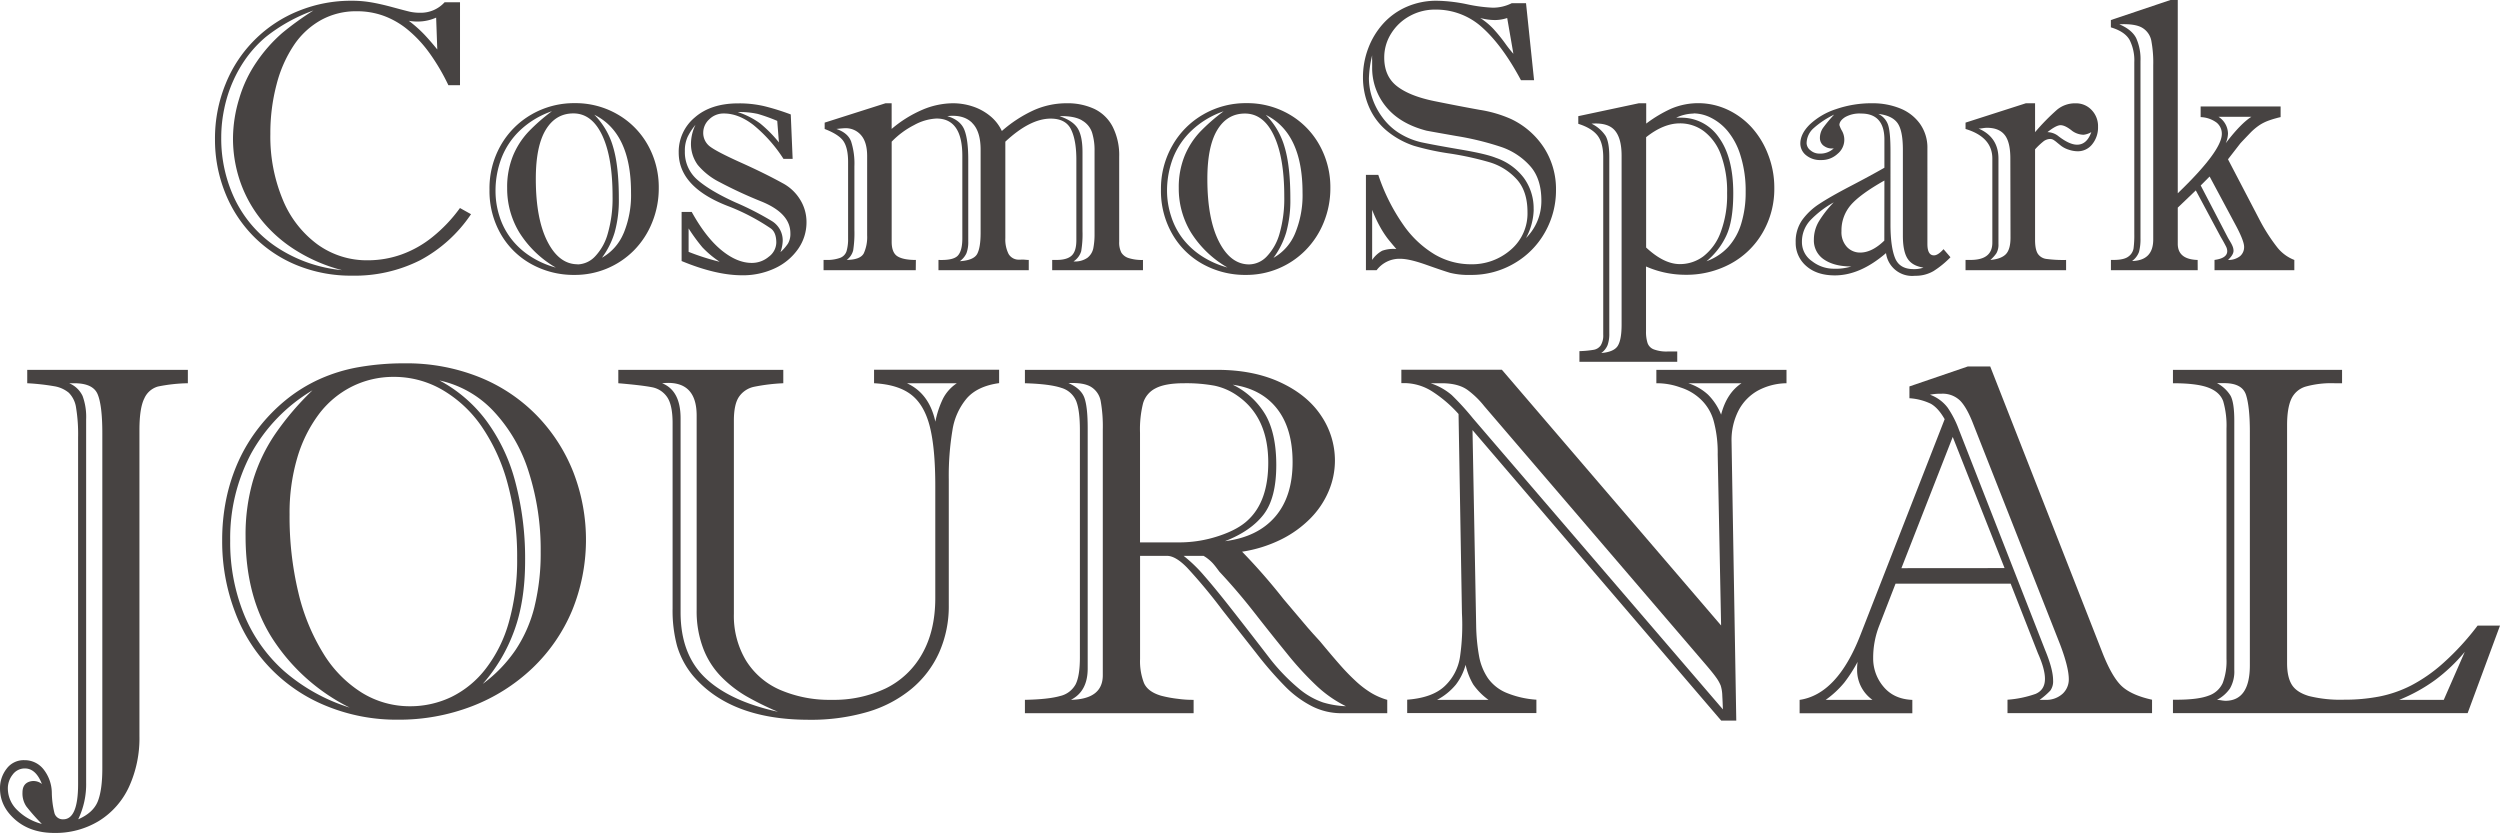 <svg xmlns="http://www.w3.org/2000/svg" viewBox="0 0 904 301.19"><defs><style>.cls-1{fill:#474342;}</style></defs><g id="レイヤー_2" data-name="レイヤー 2"><g id="レイヤー_1-2" data-name="レイヤー 1"><path class="cls-1" d="M9.85,138.58a82.64,82.64,0,0,1,9.86,1.1A11,11,0,0,1,24.86,142a9.51,9.51,0,0,1,2.64,5.37,59.43,59.43,0,0,1,.74,10.82V283.5q0,12.76-5.36,12.76a3.11,3.11,0,0,1-3.26-2.55,32.18,32.18,0,0,1-.88-6.95,14,14,0,0,0-3-8.58,8.65,8.65,0,0,0-6.9-3.3A7.67,7.67,0,0,0,2.37,278,11.41,11.41,0,0,0,0,285.09q0,6.5,5.5,11.3t14.12,4.8a30.16,30.16,0,0,0,16.19-4.36,28.51,28.51,0,0,0,10.82-12.27,42.24,42.24,0,0,0,3.79-18.39V155.57q0-8,1.76-11.49a7.69,7.69,0,0,1,4.92-4.31,59,59,0,0,1,10.83-1.19v-4.84H9.85Zm-.3,153.06a72.66,72.66,0,0,0,5.58,6.29A19.49,19.49,0,0,1,6,292.69a10.86,10.86,0,0,1-3.16-7.43,8,8,0,0,1,1.76-5.19A5.39,5.39,0,0,1,9,277.87c2.64,0,4.7,1.88,6.16,5.63a4.81,4.81,0,0,0-4.7-.79c-1.56.59-2.33,1.88-2.33,3.87A8.33,8.33,0,0,0,9.55,291.64ZM26.84,138.58c4.45,0,7.26,1.28,8.4,3.83S37,149.7,37,156.62V277.87q0,7.74-1.63,11.88c-1.09,2.75-3.45,4.93-7.09,6.51A29.26,29.26,0,0,0,31.15,283V151.6a21.89,21.89,0,0,0-1.28-8.4A9.27,9.27,0,0,0,25,138.58Z"/><path class="cls-1" d="M194.15,150.29a60.39,60.39,0,0,0-20.81-13.91,70.64,70.64,0,0,0-27-5,94.51,94.51,0,0,0-16.5,1.36,59.41,59.41,0,0,0-14.3,4.36,55.75,55.75,0,0,0-12.32,7.65,62.51,62.51,0,0,0-9.68,9.94,59.56,59.56,0,0,0-7.3,12.06,65.29,65.29,0,0,0-4.4,13.55,73,73,0,0,0-1.5,15.05,71.56,71.56,0,0,0,4.67,26,58.58,58.58,0,0,0,33.43,34.1,66.75,66.75,0,0,0,25.34,4.79,73.45,73.45,0,0,0,26.93-4.88,66.1,66.1,0,0,0,21.78-13.73,61.82,61.82,0,0,0,14.34-20.76,67.7,67.7,0,0,0,.48-50.16A61.91,61.91,0,0,0,194.15,150.29Zm-91.47,92.34A55.5,55.5,0,0,1,88.17,222a69.18,69.18,0,0,1-4.93-26.53,65,65,0,0,1,7.56-31.46A60.89,60.89,0,0,1,113,141.13a101.31,101.31,0,0,0-13.42,15.71,61.09,61.09,0,0,0-8.1,16.94,70.21,70.21,0,0,0-2.68,20.15q0,22.35,10.21,37.74a70.76,70.76,0,0,0,27.45,24.2A66.2,66.2,0,0,1,102.68,242.63ZM163.26,252a34.43,34.43,0,0,1-15,3.38,32.88,32.88,0,0,1-17.38-4.88,43.25,43.25,0,0,1-13.94-14.17,74.19,74.19,0,0,1-9.07-22.13A117.59,117.59,0,0,1,104.71,186a70.29,70.29,0,0,1,2.77-20.42,49.65,49.65,0,0,1,7.74-15.7,34.11,34.11,0,0,1,12-10.08,33.46,33.46,0,0,1,15.14-3.52A34.67,34.67,0,0,1,160,141a44.4,44.4,0,0,1,14.21,13.29,67,67,0,0,1,9.42,20.85A100.12,100.12,0,0,1,187,201.85,82.31,82.31,0,0,1,184,225a49,49,0,0,1-8.32,16.76A35.21,35.21,0,0,1,163.26,252Zm30.05-32.74a49.84,49.84,0,0,1-6.82,15.67,50.62,50.62,0,0,1-11.92,12.36,60.13,60.13,0,0,0,11.31-19.05q4-10.78,4-25.47a107.85,107.85,0,0,0-3.52-28.42,64.81,64.81,0,0,0-10.51-22.22,51,51,0,0,0-16.94-14.56,37.8,37.8,0,0,1,19.57,11.13,56.6,56.6,0,0,1,12.68,21.86,92,92,0,0,1,4.35,28.95A81,81,0,0,1,193.31,219.22Z"/><path class="cls-1" d="M316.06,138.58q8.61.45,13.37,4.09t6.77,11.49q2,7.83,2,21.55v40.57q0,11.79-4.75,20.15a30.26,30.26,0,0,1-13.16,12.49,43.75,43.75,0,0,1-19.57,4.14,45.15,45.15,0,0,1-18.66-3.61,27.25,27.25,0,0,1-12.36-10.69A31.39,31.39,0,0,1,265.37,222V152.13q0-6,1.89-8.71a8.82,8.82,0,0,1,5.42-3.56,67.84,67.84,0,0,1,10.56-1.28v-4.84H223.58v4.84q8.35.71,12,1.41a8.54,8.54,0,0,1,5.63,3.56q2,2.87,2,9.46v67.05a49,49,0,0,0,1.63,13.55,30.45,30.45,0,0,0,5.76,10.74q13.56,15.91,41.88,15.92a72.88,72.88,0,0,0,21.17-2.82,44.66,44.66,0,0,0,15.88-8.31,36.49,36.49,0,0,0,10.07-13.2,41.07,41.07,0,0,0,3.48-17.11V173.34a100.13,100.13,0,0,1,1.32-17.73A23.35,23.35,0,0,1,349.62,144c2.61-2.94,6.5-4.75,11.66-5.46v-4.84H316.06ZM254.9,245q-8.79-8.48-8.8-23.53V151.25q0-10-6.68-12.67,12.5-1.32,12.49,11.71v70.3a37.66,37.66,0,0,0,2.42,14,29.64,29.64,0,0,0,6.56,10.2,43.33,43.33,0,0,0,8.88,6.91,106.28,106.28,0,0,0,11.53,5.68Q263.71,253.5,254.9,245ZM346,138.58a14.8,14.8,0,0,0-5,5.54,33.8,33.8,0,0,0-2.77,8.36q-2.21-10.2-10.29-13.9Z"/><path class="cls-1" d="M490.23,246.28a78.15,78.15,0,0,1-5.76-5.94q-2.91-3.3-7.13-8.4l-2.73-3-1.76-2-8.71-10.29a216.79,216.79,0,0,0-15-17.16A48.1,48.1,0,0,0,463.39,195a39.48,39.48,0,0,0,10.43-7.53,31.35,31.35,0,0,0,6.6-9.81,28.36,28.36,0,0,0,2.29-11.13,28.91,28.91,0,0,0-5-16.23q-5-7.53-14.78-12.06T440,133.74H370.61v4.84q9.06.27,13.15,1.67a8.29,8.29,0,0,1,5.42,4.84c.88,2.29,1.31,5.78,1.31,10.48v82.18c0,4.4-.51,7.62-1.53,9.68a8.56,8.56,0,0,1-5.68,4.26q-4.14,1.19-12.67,1.37v4.84h61v-4.84a36.89,36.89,0,0,1-5.55-.35,43.75,43.75,0,0,1-6.24-1.15c-3.17-.94-5.22-2.46-6.16-4.58a21.84,21.84,0,0,1-1.41-8.7V201H422q3.08,0,7.25,4.26A192.27,192.27,0,0,1,442,220.59l12.32,15.66A131.83,131.83,0,0,0,464.8,248.3a37.49,37.49,0,0,0,9.64,7.09,23.49,23.49,0,0,0,10.64,2.51h16.55v-4.84a24.2,24.2,0,0,1-5.81-2.51A34.52,34.52,0,0,1,490.23,246.28Zm-91.46-2.11q0,8.63-11.53,8.89,6.08-3.09,6.07-11.35V154.86c0-5.1-.39-8.76-1.19-11s-2.71-4-5.76-5.33q5.55-.26,8.23,1.41a7.63,7.63,0,0,1,3.43,5.15,52.22,52.22,0,0,1,.75,10.25Zm63-96.39q5.63,7.17,5.63,19.31,0,12.49-6.34,19.8t-18.12,8.8q9.31-3.62,13.94-9.59t4.62-17.95q0-11.35-3.91-18.17a27.74,27.74,0,0,0-11.84-10.87Q456.13,140.61,461.77,147.78Zm-49.54,48.35V156.44a38.68,38.68,0,0,1,1.1-10.6,8.8,8.8,0,0,1,4.57-5.45q3.48-1.81,10.25-1.81a57.09,57.09,0,0,1,11,.88,22.41,22.41,0,0,1,8.27,3.61q11.18,7.74,11.18,24.2,0,13.89-7.22,20.68-3.6,3.51-10.64,5.84a45,45,0,0,1-14.26,2.34ZM478.4,254a27.47,27.47,0,0,1-8.89-5.14,71.07,71.07,0,0,1-10.91-11.49q-6.42-8.35-12.76-16.45t-10.51-12.85A52.16,52.16,0,0,0,428,201h7.21a14.44,14.44,0,0,1,3.57,2.94c.85,1,1.57,2,2.15,2.78q6.51,6.94,12.63,14.78t11.88,14.91a113.13,113.13,0,0,0,10.78,11.71,43.52,43.52,0,0,0,10.47,7.25A33.11,33.11,0,0,1,478.4,254Z"/><path class="cls-1" d="M598.94,138.58a24.86,24.86,0,0,1,8.76,1.54,18.7,18.7,0,0,1,7.08,4.09,16.94,16.94,0,0,1,4.88,8,43.59,43.59,0,0,1,1.46,12.1l1.23,61.86-79.28-92.48H506.73v4.84h1.06a18.91,18.91,0,0,1,9.85,2.86,45.71,45.71,0,0,1,9.77,8.32l1.23,72.06a79.81,79.81,0,0,1-.71,15.79,18.21,18.21,0,0,1-5.5,10.52q-4.44,4.23-13.59,4.93v4.84h46.72v-4.84a34.34,34.34,0,0,1-11-2.56,15.48,15.48,0,0,1-6.56-5.27,20.79,20.79,0,0,1-3.16-7.88,69.15,69.15,0,0,1-1.06-11.13l-1.32-70.65,89.93,105.05h5.45L626.13,159.7a23.44,23.44,0,0,1,2.55-11.31,17.53,17.53,0,0,1,7-7.17A22.45,22.45,0,0,1,646,138.58v-4.84H598.94ZM532.73,247.51a23.63,23.63,0,0,0,5.5,5.55H519.66a22.43,22.43,0,0,0,6.78-5.5,20.54,20.54,0,0,0,3.52-7.17A24.26,24.26,0,0,0,532.73,247.51Zm-.13-96.26a95.71,95.71,0,0,0-7.66-8.4,22.49,22.49,0,0,0-7.65-4.27h4q6.15,0,9.54,2.55a31.51,31.51,0,0,1,5.86,5.72l79.27,92.48q3.35,3.87,4.58,5.63a14,14,0,0,1,1.67,2.95,13.32,13.32,0,0,1,.57,3.61c.09,1.61.16,3.27.22,5Zm97.14-12.67q-5.37,3.53-7.39,11.35a21.33,21.33,0,0,0-4.71-7.21,19.25,19.25,0,0,0-7.17-4.14Z"/><path class="cls-1" d="M760.4,236.43,719.66,132.51h-8.09l-21.12,7.22V144a20.94,20.94,0,0,1,7.74,2c1.76,1,3.43,2.83,5,5.58l-30.45,78q-8.35,21.48-22,23.5v4.84H691.5v-4.84q-6.68-.27-10.42-4.76a15.75,15.75,0,0,1-3.74-10.38A31.66,31.66,0,0,1,679.63,226l5.8-14.95h41.62l9.86,25.16q2.55,5.72,2.55,9.24,0,4-3.39,5.46a38.7,38.7,0,0,1-10.16,2.11v4.84h52.27v-4.84q-7.21-1.59-10.74-4.71T760.4,236.43ZM660.18,253.06a34.51,34.51,0,0,0,6.73-6.25,52.5,52.5,0,0,0,4.8-7.48,18.14,18.14,0,0,0-.18,2.9,13.22,13.22,0,0,0,5.54,10.83Zm27.37-47.61L706.11,158l18.74,47.42Zm58.29,45.41a8.76,8.76,0,0,1-6.38,2.2h-1.94a26.8,26.8,0,0,0,3.88-3.35,5.71,5.71,0,0,0,1-3.69q0-4-2.9-11l-31.15-79.63a36.11,36.11,0,0,0-4.09-8,13.89,13.89,0,0,0-6.38-4.66,19.36,19.36,0,0,1,4.14-.36,9.06,9.06,0,0,1,6.77,2.51q2.46,2.52,4.75,8.49L744.92,233q3.17,8.35,3.16,12.67A7.06,7.06,0,0,1,745.84,250.86Z"/><path class="cls-1" d="M895.9,226.22a94.46,94.46,0,0,1-12.23,13.37,56.49,56.49,0,0,1-11.79,8.27,44.06,44.06,0,0,1-11.52,4,66.35,66.35,0,0,1-12.76,1.15,47.11,47.11,0,0,1-12.67-1.32q-4.48-1.32-6.21-4.1c-1.14-1.84-1.71-4.44-1.71-7.78V153.72c0-4.05.5-7.17,1.49-9.38a8.34,8.34,0,0,1,5.15-4.53,34.62,34.62,0,0,1,10.52-1.23h2.72v-4.84H785.74v4.84q8.63,0,12.8,1.59t5.37,4.92A31.56,31.56,0,0,1,805.1,155v83.24a22.45,22.45,0,0,1-1.37,8.75,8.61,8.61,0,0,1-5.14,4.57q-3.8,1.46-11.7,1.46h-1.15v4.84H892.3L904,226.22Zm-82.35,14.34q0,12.85-8.89,12.85a12.39,12.39,0,0,1-1.5-.18,14.14,14.14,0,0,0-1.49-.17,13,13,0,0,0,4.7-4.14,12.22,12.22,0,0,0,1.55-6.69v-90.1c0-4.34-.45-7.33-1.33-9a12.6,12.6,0,0,0-4.92-4.58h2.64q6.51,0,7.87,4.31t1.37,13.2Zm70.12,12.5h-16.1a60.35,60.35,0,0,0,13-7.18,61.61,61.61,0,0,0,10.69-10.16Z"/><path class="cls-1" d="M91.5,85.28a46.86,46.86,0,0,0,15.79,10.6,51.66,51.66,0,0,0,20,3.8,52.61,52.61,0,0,0,24.66-5.59,51.15,51.15,0,0,0,18.37-16.64l-4-2.23a53.58,53.58,0,0,1-10,10.53,38.59,38.59,0,0,1-11.22,6.3A36.21,36.21,0,0,1,133,94.12a30.43,30.43,0,0,1-18.26-5.79,37.85,37.85,0,0,1-12.5-16.16,59.24,59.24,0,0,1-4.48-23.72,68.82,68.82,0,0,1,2.27-18,46,46,0,0,1,6.34-14.26,28.54,28.54,0,0,1,9.83-9A26.19,26.19,0,0,1,129,4.07a28.14,28.14,0,0,1,9.76,1.66,29.85,29.85,0,0,1,8.67,5,44.82,44.82,0,0,1,7.83,8.4,74.63,74.63,0,0,1,6.88,11.69h4.2V.81h-5.56a11.6,11.6,0,0,1-8.87,3.8,16.82,16.82,0,0,1-3.7-.37q-1.59-.37-6.13-1.6T134.22.85a40.43,40.43,0,0,0-7.08-.58A50.36,50.36,0,0,0,108.07,3.9,47.49,47.49,0,0,0,81.61,30.26a52,52,0,0,0-3.87,20.15,51.37,51.37,0,0,0,3.56,19A47.24,47.24,0,0,0,91.5,85.28ZM151,7.79a16.23,16.23,0,0,0,6.71-1.42l.41,11.52c-1.49-1.85-3-3.6-4.54-5.25a46.73,46.73,0,0,0-5.76-5.12A17.78,17.78,0,0,0,151,7.79ZM81.1,39.27a48.07,48.07,0,0,1,3.18-9.93,47.51,47.51,0,0,1,5-8.67,42,42,0,0,1,6.85-7.32,60.69,60.69,0,0,1,17.21-9.56,107.51,107.51,0,0,0-11.29,8.14A54.4,54.4,0,0,0,92.72,22.5a46.44,46.44,0,0,0-6.24,13.21,49.86,49.86,0,0,0-2.23,14.23,47.83,47.83,0,0,0,2.61,15.75,46.37,46.37,0,0,0,7.79,14,49.76,49.76,0,0,0,12.6,11,59.56,59.56,0,0,0,16.44,7A51.62,51.62,0,0,1,100,89.34,43.57,43.57,0,0,1,85,72.2a50.83,50.83,0,0,1-5-22.53A50.18,50.18,0,0,1,81.1,39.27Z"/><path class="cls-1" d="M235.8,80.47A32.51,32.51,0,0,0,238.21,68a31.23,31.23,0,0,0-4-15.65,29.12,29.12,0,0,0-11-11.05,30.24,30.24,0,0,0-15.34-4,30.68,30.68,0,0,0-15.69,4.1,29.9,29.9,0,0,0-11.18,11.28A31.35,31.35,0,0,0,177,68.58a31.24,31.24,0,0,0,4.1,16.09,28.71,28.71,0,0,0,11.11,10.87,31.53,31.53,0,0,0,15.48,3.87,30,30,0,0,0,21.52-8.85A30.45,30.45,0,0,0,235.8,80.47ZM191.59,92.56a27.64,27.64,0,0,1-6.81-6.3,26.06,26.06,0,0,1-4.17-8.06,29.75,29.75,0,0,1-1.43-9.08,33.25,33.25,0,0,1,2.17-12,27.4,27.4,0,0,1,6.78-10.06,31.73,31.73,0,0,1,11.45-6.85A67.71,67.71,0,0,0,191,47.74a28.55,28.55,0,0,0-5.52,8.64A30,30,0,0,0,183.39,68a30.52,30.52,0,0,0,4.4,16.06A37.94,37.94,0,0,0,201,96.76,32.37,32.37,0,0,1,191.59,92.56Zm17.27,3q-6.71,0-10.91-8.23t-4.2-22.67q0-11.79,3.59-17.72t10-5.93q6.65,0,10.4,7.9t3.76,22a45.89,45.89,0,0,1-1.72,13.52,19.42,19.42,0,0,1-4.64,8.33A9,9,0,0,1,208.86,95.61Zm16.61-11.18a18.07,18.07,0,0,1-7.8,8.81,29.91,29.91,0,0,0,4.58-9.11,43.13,43.13,0,0,0,1.52-12.37q0-11.65-2.07-18.57a27.06,27.06,0,0,0-6.8-11.65q13.28,6.57,13.28,28.12A36.05,36.05,0,0,1,225.47,84.43Z"/><path class="cls-1" d="M264,74.81a76.72,76.72,0,0,1,14.71,7.79q2,1.43,2,5.15a6.52,6.52,0,0,1-2.71,5.08,9.44,9.44,0,0,1-6.17,2.24q-5.36,0-11-4.64T250.13,76.64h-3.66V94.39q12.41,5.14,21.82,5.15a27.16,27.16,0,0,0,12-2.57,20.92,20.92,0,0,0,8.34-7,16.7,16.7,0,0,0,3-9.62,15.3,15.3,0,0,0-2.37-8.27,16.37,16.37,0,0,0-6.37-5.9q-6.37-3.51-14.84-7.32t-11.11-5.72a6.15,6.15,0,0,1-2.65-5.25,6.55,6.55,0,0,1,2.14-4.71,7.32,7.32,0,0,1,5.39-2.14q5.2,0,10.6,4.14a52,52,0,0,1,10.88,12.26h3.32l-.68-16.06a85.73,85.73,0,0,0-9.62-3,39.67,39.67,0,0,0-9.35-1q-9.9,0-15.72,5.08a16.11,16.11,0,0,0-5.83,12.67Q245.39,67.9,264,74.81ZM249,91.07V82.6a64.91,64.91,0,0,0,5,6.85,35.76,35.76,0,0,0,6.24,5.21A85.54,85.54,0,0,1,249,91.07ZM274.05,41.2a63.77,63.77,0,0,1,7,2.51l.61,7.79a46.57,46.57,0,0,0-6.81-6.88,28.51,28.51,0,0,0-8.1-4.1A29.92,29.92,0,0,1,274.05,41.2Zm-25.38,8.23a22.93,22.93,0,0,1,2.82-4.3,15.88,15.88,0,0,0-1.63,6.5,12.87,12.87,0,0,0,2.44,8,24.81,24.81,0,0,0,7.93,6.24,157.94,157.94,0,0,0,15,6.95q10.57,4.26,10.57,11.51a6.91,6.91,0,0,1-.88,3.76,16.36,16.36,0,0,1-2.71,3.09,13,13,0,0,0,.82-4.07,8.2,8.2,0,0,0-4-7.22,107.27,107.27,0,0,0-13.08-6.7q-9.07-4.11-13.69-8.1a13.17,13.17,0,0,1-4.61-10.44A11.87,11.87,0,0,1,248.67,49.43Z"/><path class="cls-1" d="M331.18,94q-4.49,0-6.61-1.29c-1.42-.86-2.14-2.62-2.14-5.29V51.23a30.7,30.7,0,0,1,8.1-6,18.55,18.55,0,0,1,8.1-2.37q9.35,0,9.35,13.49V86.19q0,4.47-1.63,6.24t-7,1.56v3.72H372V94c-.59,0-1.13-.08-1.63-.11s-1.11,0-1.83,0a4.21,4.21,0,0,1-3.86-2.1,11.62,11.62,0,0,1-1.15-5.69V51.23q8.94-8.34,16.4-8.34,5.42,0,7.35,3.9t1.93,10.94V86.87q0,3.93-1.66,5.52c-1.11,1.06-2.93,1.6-5.46,1.6h-1.62v3.72H413.3V94a15.74,15.74,0,0,1-5.18-.68,4.77,4.77,0,0,1-2.65-2,8,8,0,0,1-.77-3.87V56.65a22.75,22.75,0,0,0-2.34-10.78,14.56,14.56,0,0,0-6.61-6.47,22.88,22.88,0,0,0-10-2.06,29.1,29.1,0,0,0-12,2.54,47.16,47.16,0,0,0-11.48,7.49A15.43,15.43,0,0,0,358,41.91a19.6,19.6,0,0,0-6.27-3.42,22.62,22.62,0,0,0-7.15-1.15,28.57,28.57,0,0,0-11.08,2.37,43.58,43.58,0,0,0-11.08,6.91V37.34H320.2l-22,7v2.3c3.52,1.36,5.82,2.87,6.88,4.54s1.59,4.13,1.59,7.39V86.19a15.8,15.8,0,0,1-.54,4.58,3.85,3.85,0,0,1-2.34,2.47,13.74,13.74,0,0,1-5.11.75h-.88v3.72h33.34Zm60-50.49a7.87,7.87,0,0,1,3.69,4.37,21.29,21.29,0,0,1,.92,6.68V84.63a26.14,26.14,0,0,1-.44,5.09,5.85,5.85,0,0,1-2.17,3.52,7.83,7.83,0,0,1-5,1.29,6.65,6.65,0,0,0,2.78-3.69,36.9,36.9,0,0,0,.47-7.29V55c0-3.8-.56-6.63-1.69-8.51s-3.34-3.38-6.64-4.5Q388.43,41.88,391.21,43.5Zm-39.71.89q3.12,3,3.12,9.75v30q0,5.3-1.22,7.63c-.81,1.55-2.91,2.45-6.3,2.67a7.34,7.34,0,0,0,2.4-2.88,11.58,11.58,0,0,0,.65-4.37V57.6q0-7.05-1.39-10.61c-.93-2.37-3-4.05-6.2-5Q348.38,41.33,351.5,44.39ZM313.56,85.11a14.13,14.13,0,0,1-1.22,6.5c-.82,1.54-2.87,2.33-6.17,2.38a6.17,6.17,0,0,0,2.34-3.46,40.59,40.59,0,0,0,.44-7.39v-23a26.15,26.15,0,0,0-1.19-9q-1.18-3.09-5.32-4.51c1.63-.18,2.69-.27,3.19-.27a7.24,7.24,0,0,1,5.72,2.51q2.2,2.51,2.21,7.52Z"/><path class="cls-1" d="M435,95.54a31.53,31.53,0,0,0,15.48,3.87A30,30,0,0,0,472,90.56a30.61,30.61,0,0,0,6.64-10.09A32.5,32.5,0,0,0,481.06,68a31.23,31.23,0,0,0-4-15.65,29.12,29.12,0,0,0-10.95-11.05,30.25,30.25,0,0,0-15.35-4,30.67,30.67,0,0,0-15.68,4.1,29.9,29.9,0,0,0-11.18,11.28,31.35,31.35,0,0,0-4.1,15.86,31.24,31.24,0,0,0,4.1,16.09A28.65,28.65,0,0,0,435,95.54Zm36-25.88a36.05,36.05,0,0,1-2.71,14.77,18.07,18.07,0,0,1-7.8,8.81,30.13,30.13,0,0,0,4.58-9.11,43.13,43.13,0,0,0,1.52-12.37q0-11.65-2.07-18.57a27.07,27.07,0,0,0-6.81-11.65Q471,48.11,471,69.66ZM460.63,49q3.76,7.89,3.76,22a45.89,45.89,0,0,1-1.72,13.52A19.52,19.52,0,0,1,458,92.8a9,9,0,0,1-6.31,2.81q-6.71,0-10.91-8.23t-4.2-22.67q0-11.79,3.59-17.72t10-5.93Q456.88,41.06,460.63,49ZM422,69.12a33.25,33.25,0,0,1,2.17-12A27.4,27.4,0,0,1,431,47.1a31.73,31.73,0,0,1,11.45-6.85,67.71,67.71,0,0,0-8.57,7.49,28.57,28.57,0,0,0-5.53,8.64A30,30,0,0,0,426.24,68a30.53,30.53,0,0,0,4.41,16.06,37.85,37.85,0,0,0,13.21,12.67,32.55,32.55,0,0,1-9.42-4.2,27.82,27.82,0,0,1-6.81-6.3,26.25,26.25,0,0,1-4.16-8.06A29.75,29.75,0,0,1,422,69.12Z"/><path class="cls-1" d="M524.36,98.66a27.8,27.8,0,0,0,7.46.75,30.44,30.44,0,0,0,15.85-4.24,29.83,29.83,0,0,0,11.05-11.28,30.68,30.68,0,0,0,3.93-15.18,27.65,27.65,0,0,0-4.27-15.18,29,29,0,0,0-12-10.5A45,45,0,0,0,535,39.71q-7.15-1.29-16.2-3.12t-13.65-5.42q-4.62-3.59-4.61-10.37A16.16,16.16,0,0,1,503.12,12a18,18,0,0,1,6.74-6.26,18.73,18.73,0,0,1,9.08-2.27A24.81,24.81,0,0,1,536.05,10q7.29,6.55,13.93,19h4.74L551.81,1.15h-5.15a15.21,15.21,0,0,1-6.92,1.63,55.35,55.35,0,0,1-9.31-1.25A57.6,57.6,0,0,0,519.62.27a26.75,26.75,0,0,0-11.08,2.24,24.78,24.78,0,0,0-8.44,6.1,28,28,0,0,0-5.35,8.87,29.42,29.42,0,0,0-1.9,10.44A26.86,26.86,0,0,0,495,38.59a23.09,23.09,0,0,0,6.27,8.54,30.46,30.46,0,0,0,10,5.59,92.27,92.27,0,0,0,12.88,2.78,110.72,110.72,0,0,1,14.64,3.22,21.54,21.54,0,0,1,9.55,6q4,4.31,4,12a17.22,17.22,0,0,1-6,13.56,21.27,21.27,0,0,1-14.5,5.28,25.88,25.88,0,0,1-13-3.52,36.9,36.9,0,0,1-11.45-10.81,69.75,69.75,0,0,1-9-18h-4.47V97.71h3.86a10.3,10.3,0,0,1,8.61-4.13q3.24,0,9.35,2.17T524.36,98.66Zm16.2-91.41A14.24,14.24,0,0,0,545,6.51l2.24,12.94a43.37,43.37,0,0,1-3-3.8A58.46,58.46,0,0,0,540,10.44a25.29,25.29,0,0,0-4.75-3.93A21.27,21.27,0,0,0,540.56,7.25Zm14,68.51A18.7,18.7,0,0,0,551,64.3a21.32,21.32,0,0,0-10.13-7.24q-3.52-1.43-12.77-3T514,51.46a26,26,0,0,1-8.81-3.82,22.23,22.23,0,0,1-5.36-5.26,24.92,24.92,0,0,1-3.59-6.84A22.61,22.61,0,0,1,495,28.32,40.55,40.55,0,0,1,496.17,20a17.88,17.88,0,0,0,0,1.83c0,.68,0,1.51,0,2.51a22.06,22.06,0,0,0,5,14.23q5,6.16,14.61,8.67.27.08,10.77,1.93a103,103,0,0,1,16.57,4.07A24.62,24.62,0,0,1,553.26,60q4.11,4.57,4.1,12.57a18.83,18.83,0,0,1-5.55,13.49A22.69,22.69,0,0,0,554.59,75.76ZM499.8,90.67A10.36,10.36,0,0,0,496.17,94V75.89a50.16,50.16,0,0,0,3.09,6.54,35.29,35.29,0,0,0,2.44,3.73c.65.84,1.72,2.13,3.22,3.89A12.13,12.13,0,0,0,499.8,90.67Z"/><path class="cls-1" d="M577.66,49q2.07,2.67,2.07,7.89V121a6.87,6.87,0,0,1-.89,3.87,3.91,3.91,0,0,1-2.57,1.62,36.47,36.47,0,0,1-5.15.48v3.86h35.37v-3.73H603a13,13,0,0,1-4.95-.75,3.81,3.81,0,0,1-2.3-2.33,13.25,13.25,0,0,1-.55-4.24V96.36a35.46,35.46,0,0,0,14.17,3,33.58,33.58,0,0,0,16.43-4,29.57,29.57,0,0,0,11.55-11.21A31.35,31.35,0,0,0,641.59,68a32.8,32.8,0,0,0-2.27-12.19,31,31,0,0,0-6-9.83,27.67,27.67,0,0,0-8.74-6.37,25.12,25.12,0,0,0-20.16-.37,47.4,47.4,0,0,0-9.15,5.45V37.34H592.6L570.71,42v2.77C574,45.81,576.28,47.24,577.66,49Zm34.79-8a14.32,14.32,0,0,1,6.14,1.53,18.89,18.89,0,0,1,6.06,4.78,25.33,25.33,0,0,1,4.71,8.91,42.43,42.43,0,0,1,1.87,13.24,38.09,38.09,0,0,1-1.6,11.39,22,22,0,0,1-4.71,8.47,20,20,0,0,1-7.86,5.15,26.35,26.35,0,0,0,7.12-9.15q2.57-5.41,2.57-15.45,0-13-5.21-20.16a16.34,16.34,0,0,0-13.83-7.15h-1.62A15.57,15.57,0,0,1,612.45,41.06Zm-17.21,8.61q6.3-5,12.2-5a14.4,14.4,0,0,1,8.71,2.85,18.74,18.74,0,0,1,6.13,8.5,37.82,37.82,0,0,1,2.24,13.86,38,38,0,0,1-2.34,14.2,19.48,19.48,0,0,1-6.2,8.64,14.12,14.12,0,0,1-8.54,2.84q-5.76,0-12.2-6ZM583.86,47.1q2.5,2.84,2.51,9.14v61.19c0,3.57-.46,6.1-1.36,7.59s-2.89,2.37-6,2.64a6.62,6.62,0,0,0,2.3-2.88,12.22,12.22,0,0,0,.61-4.3V56.65q0-5.15-1.32-7.49a12.77,12.77,0,0,0-5.12-4.44Q581.36,44.26,583.86,47.1Z"/><path class="cls-1" d="M669.1,67.32q-7.46,3.9-11.28,6.44a23.19,23.19,0,0,0-6.17,5.83,13.42,13.42,0,0,0-2.33,8,11,11,0,0,0,3.83,8.61q3.83,3.38,10.33,3.38,9.15,0,18.5-8.06a9.52,9.52,0,0,0,10.5,8.2,12.71,12.71,0,0,0,6.68-1.7,33.82,33.82,0,0,0,6.13-5l-2.51-2.92c-1.35,1.5-2.5,2.24-3.46,2.24q-2.37,0-2.37-4.13V53.73a14.9,14.9,0,0,0-2.71-9A16.2,16.2,0,0,0,687,39.17a26.31,26.31,0,0,0-9.86-1.83,39.35,39.35,0,0,0-13.25,2.13A25.23,25.23,0,0,0,654.43,45Q651,48.38,651,51.91a5.41,5.41,0,0,0,2,4.16,8,8,0,0,0,5.49,1.8,8.4,8.4,0,0,0,6-2.27,6.54,6.54,0,0,0,1.52-8.37,9.11,9.11,0,0,1-.88-2q0-1.55,2.07-2.88A10.61,10.61,0,0,1,673,41.06q4.2,0,6.3,2.37c1.4,1.59,2.1,3.91,2.1,7V60.65Q676.56,63.43,669.1,67.32Zm-6,29.85a12.8,12.8,0,0,1-7.89-2.74,8.31,8.31,0,0,1-3.63-6.88,11.3,11.3,0,0,1,3-7.86,35.74,35.74,0,0,1,8.5-6.51,38.9,38.9,0,0,0-5.38,6.88,12.79,12.79,0,0,0-1.8,6.54,8.23,8.23,0,0,0,3.69,7.25q3.7,2.5,9.86,2.51A19.5,19.5,0,0,1,663.07,97.17ZM681.37,87q-4.47,4.33-8.74,4.33a6.5,6.5,0,0,1-4.75-2,7.81,7.81,0,0,1-2-5.76,14,14,0,0,1,3.42-9.49q3.42-3.91,12.1-8.8Zm-22-34.36a4.78,4.78,0,0,0,3.72,1,7,7,0,0,1-5.15,1.9,4.89,4.89,0,0,1-3.28-1.19,3.36,3.36,0,0,1-1.39-2.54,7.4,7.4,0,0,1,2.57-5.49,32,32,0,0,1,7.39-4.88,51.44,51.44,0,0,0-4,4.78,6.43,6.43,0,0,0-1.15,3.76A3.53,3.53,0,0,0,659.35,52.65ZM679.2,41.2q4.88.54,6.88,3.22t2,9.72v31.1q0,5.63,1.69,8.27c1.13,1.76,3.05,2.85,5.76,3.25a9.63,9.63,0,0,1-3.59.55q-5,0-6.64-3.9t-1.7-11.82V54.82q0-7.11-.88-9.69A6.77,6.77,0,0,0,679.2,41.2Z"/><path class="cls-1" d="M747.1,94a46.57,46.57,0,0,1-7.22-.38,4.37,4.37,0,0,1-3-1.86c-.65-1-1-2.66-1-5V54a24.92,24.92,0,0,1,2.88-2.75,4.13,4.13,0,0,1,2.54-1,2.37,2.37,0,0,1,1.25.34,10.72,10.72,0,0,1,1.33,1l1.42,1.15a9.16,9.16,0,0,0,2.85,1.42,10.23,10.23,0,0,0,3.11.54,6.57,6.57,0,0,0,5.29-2.54,9.59,9.59,0,0,0,2.1-6.33,8.37,8.37,0,0,0-2.34-6.07,7.69,7.69,0,0,0-5.73-2.4,10.2,10.2,0,0,0-6.7,2.27,78.25,78.25,0,0,0-8,8.16V37.34h-3.32l-21.82,7v2.3q9.69,2.91,9.69,10.71V87.75q0,6.24-7.86,6.24h-1.83v3.72H747.1Zm-2-48.73c1.13,0,2.55.71,4.27,2.11a7.32,7.32,0,0,0,4.07,1.35,7.24,7.24,0,0,0,2.78-.95q-1.63,4.54-5.15,4.54c-1.9,0-4.25-1.1-7.05-3.32a6.59,6.59,0,0,0-3.66-1.22Q743.51,45.27,745.13,45.26ZM727,85.92q0,4.27-1.69,6T719.72,94a13.39,13.39,0,0,0,2.17-2.41,6.22,6.22,0,0,0,.75-3.42V57.33q0-7.72-7.19-10.85c.27,0,.79,0,1.56-.13s1.27-.14,1.49-.14c2.94,0,5.08.89,6.44,2.65s2,4.58,2,8.47Z"/><path class="cls-1" d="M794.67,94q-7.18-.21-7.19-5.83V75.08L794,68.85l9,16.8c1,1.67,1.58,2.81,1.9,3.42a3.85,3.85,0,0,1,.47,1.73q0,2.58-4.6,3.19v3.72h28.86V94a14.61,14.61,0,0,1-6.33-4.75,64.81,64.81,0,0,1-6.41-10.09L805.64,57.6l4.41-5.69q.27-.34,3.66-3.87a20.94,20.94,0,0,1,3.45-2.88,16,16,0,0,1,3-1.49q1.39-.51,2.61-.84c.81-.23,1.44-.39,1.9-.48V38.49H795.75v3.86a10.27,10.27,0,0,1,5.79,2,5.13,5.13,0,0,1,1.87,4.06q0,6.16-15.93,21.48V0h-2.64L763.29,7.25V9.89c3.35,1,5.59,2.5,6.75,4.51a16.3,16.3,0,0,1,1.72,8.1V84.63a36.43,36.43,0,0,1-.27,5.22,4.56,4.56,0,0,1-1.86,2.92c-1.06.81-2.84,1.22-5.32,1.22h-1v3.72h31.38Zm7.52-51.77h11.92q-3.86,2.43-9.28,9.55a9.7,9.7,0,0,0,.81-3.46A7.35,7.35,0,0,0,802.19,42.22ZM799,63.83l9.69,18.09c1.86,3.53,2.78,6,2.78,7.32A4.28,4.28,0,0,1,810,92.63,6.73,6.73,0,0,1,805.64,94c1.31-1.22,2-2.33,2-3.32a4.29,4.29,0,0,0-.34-1.63,10.9,10.9,0,0,0-.75-1.49l-.88-1.49-9.89-19ZM778.61,86.6q0,7.59-7.66,7.79a7.09,7.09,0,0,0,2.51-3.28,18,18,0,0,0,.54-5v-64a18.48,18.48,0,0,0-1.56-8.33q-1.56-3.06-6.1-5c3.8-.18,6.55.24,8.27,1.25a7,7,0,0,1,3.29,4.61,43,43,0,0,1,.71,9Z"/></g></g></svg>